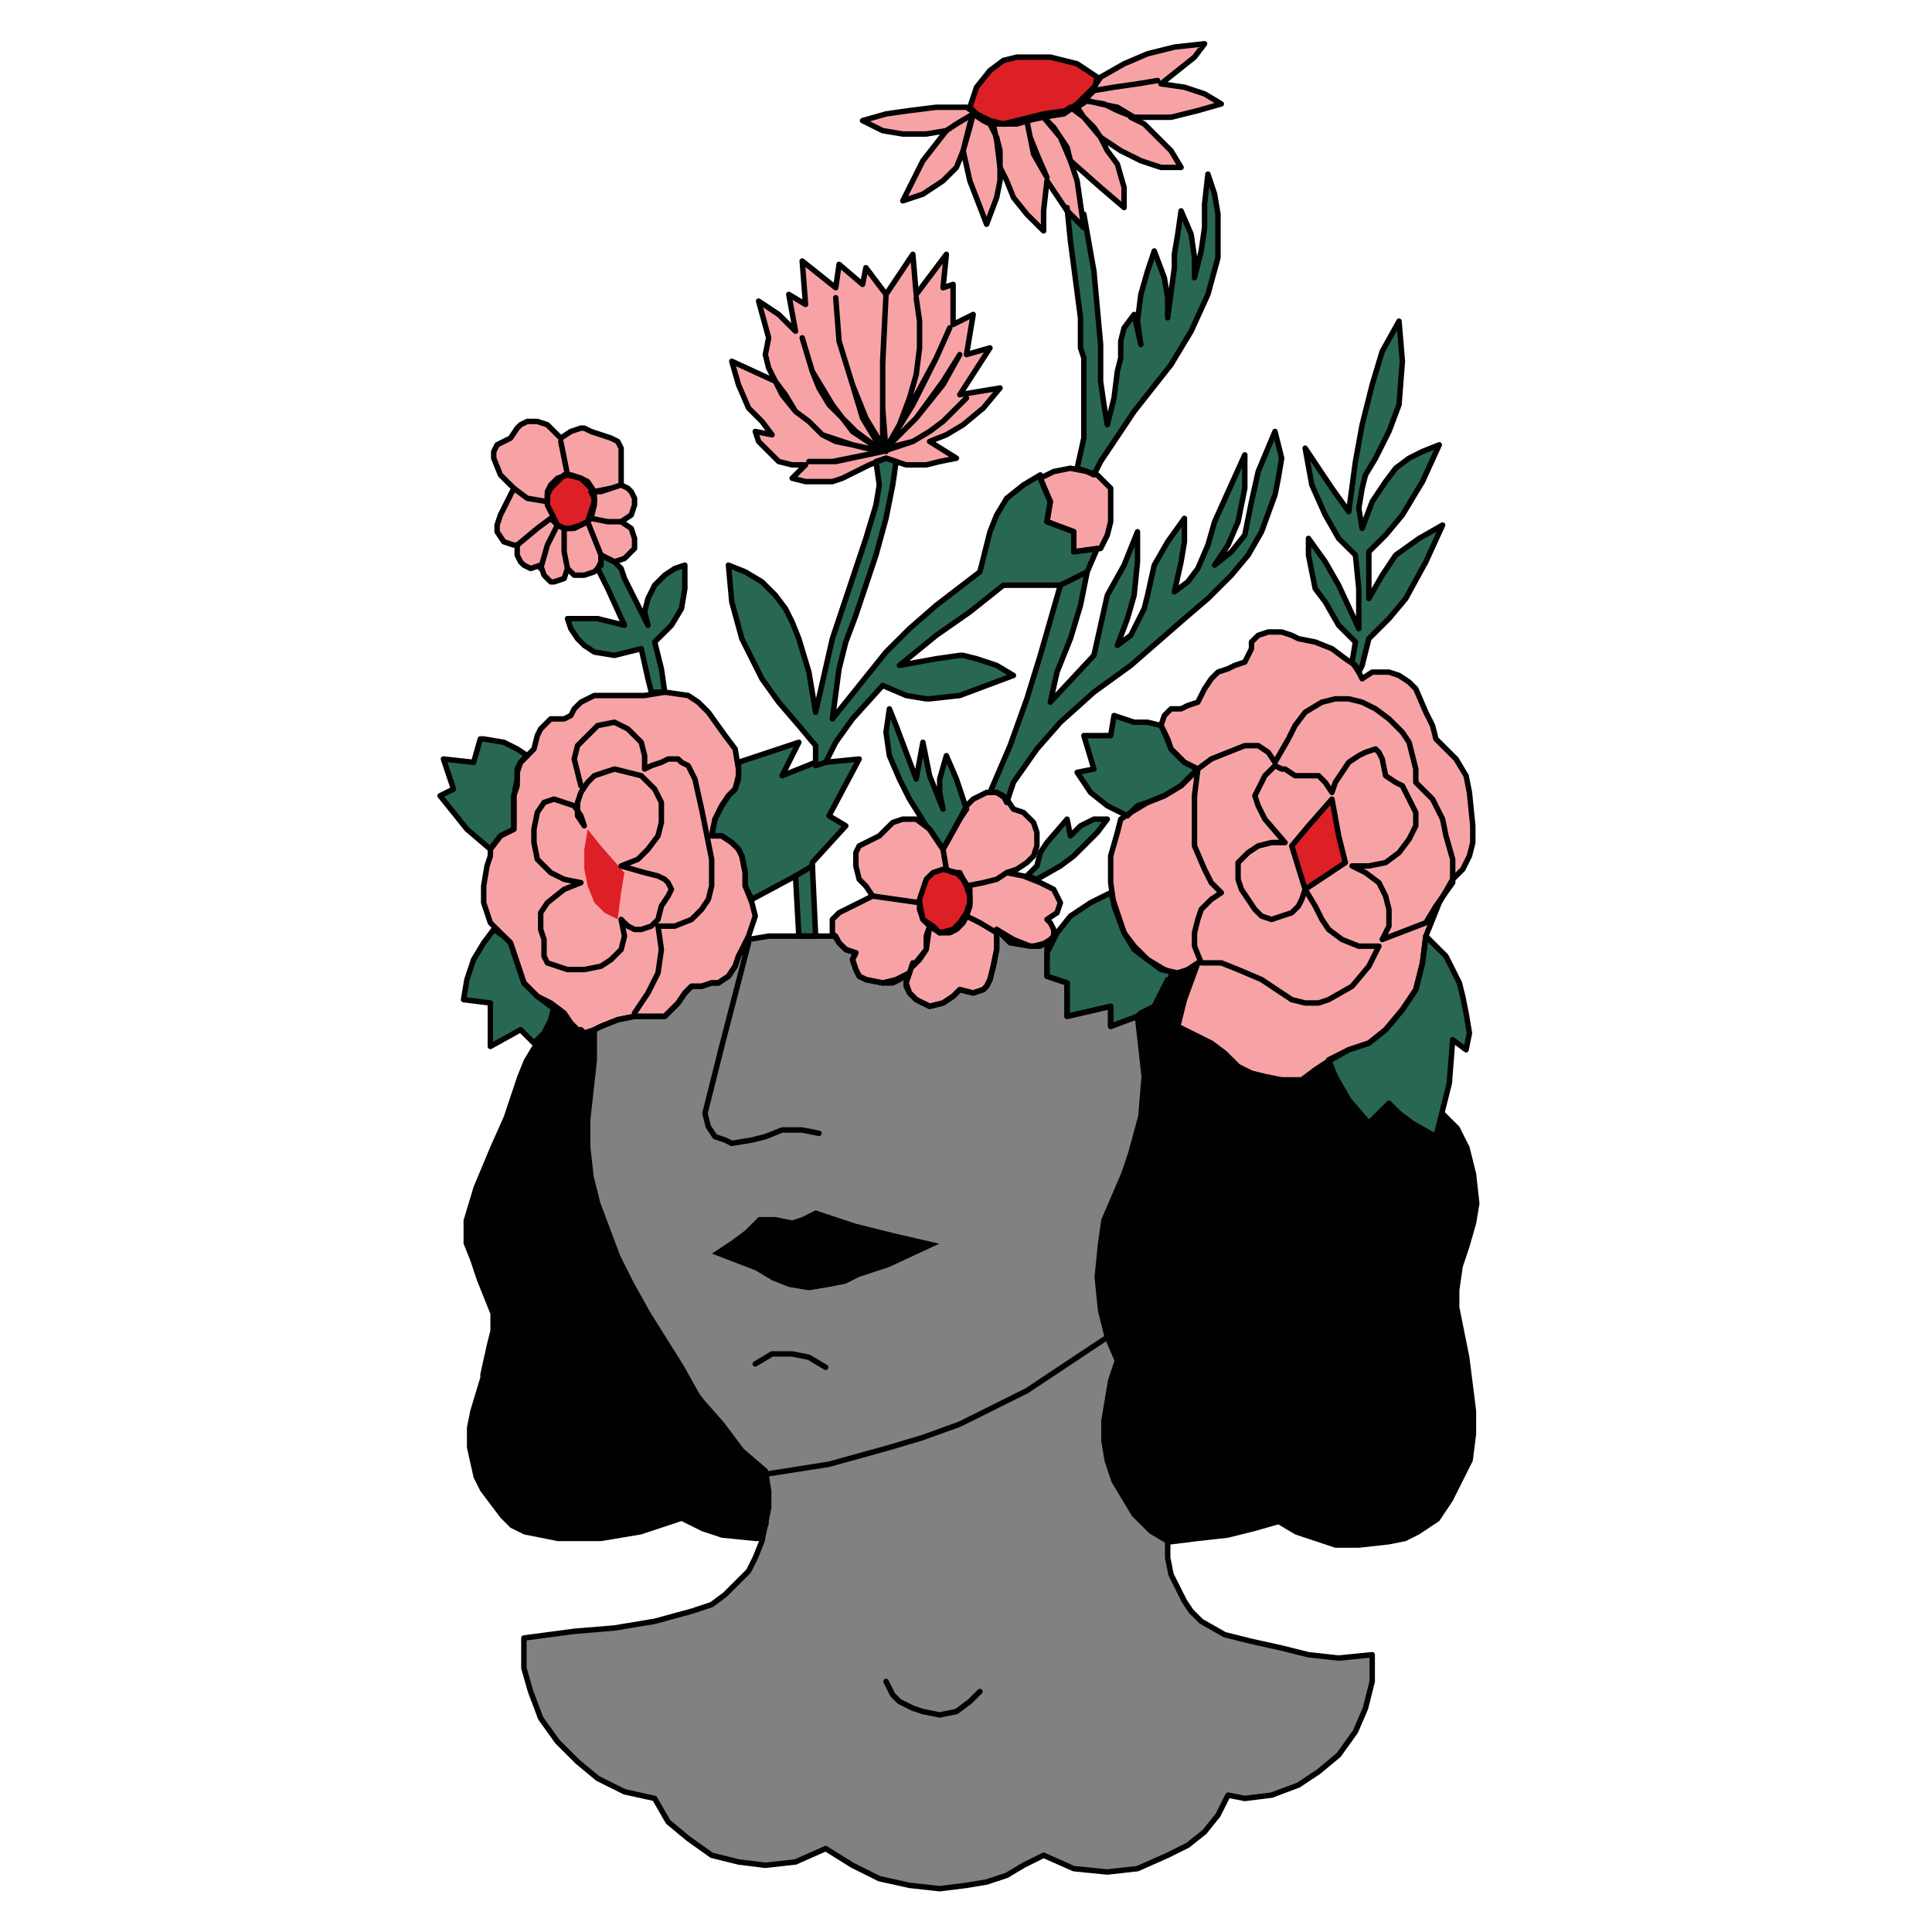 <?xml version="1.0" encoding="utf-8"?>
<!-- Generator: Adobe Illustrator 16.0.0, SVG Export Plug-In . SVG Version: 6.00 Build 0)  -->
<!DOCTYPE svg PUBLIC "-//W3C//DTD SVG 1.1//EN" "http://www.w3.org/Graphics/SVG/1.1/DTD/svg11.dtd">
<svg version="1.1" id="Layer_1" xmlns="http://www.w3.org/2000/svg" xmlns:xlink="http://www.w3.org/1999/xlink" x="0px" y="0px"
	 width="708.662px" height="708.662px" viewBox="-56.691 66.614 708.662 708.662"
	 enable-background="new -56.691 66.614 708.662 708.662" xml:space="preserve">
<g>
	<polygon fill="#F7A3A5" points="347.015,94.921 355.624,90.017 364.236,86.339 374.073,83.887 385.143,82.662 381.452,87.565 
		369.154,97.373 377.763,98.598 385.143,101.051 391.291,104.728 382.682,107.18 372.844,109.632 365.464,109.632 358.084,109.632 
		363.005,112.084 367.923,116.987 372.844,121.893 376.533,128.021 369.154,128.021 361.775,125.569 354.396,121.893 
		347.015,116.987 349.476,121.893 353.165,126.796 355.624,135.376 355.624,142.733 347.015,135.376 335.948,125.569 
		338.406,132.925 340.866,150.089 334.716,143.958 327.339,132.925 326.107,143.958 326.107,151.315 319.96,145.185 
		315.039,139.055 312.579,132.925 310.12,128.021 310.12,132.925 308.891,139.055 305.201,148.862 299.051,132.925 296.592,121.893 
		294.132,128.021 289.212,132.925 281.834,137.83 274.455,140.281 281.834,125.569 290.442,114.535 283.063,115.762 
		274.455,115.762 267.074,114.535 259.696,110.858 268.305,108.407 276.914,107.18 286.754,105.955 297.822,105.955 301.51,108.407 
		306.432,110.858 311.35,112.084 316.27,110.858 326.107,108.407 334.716,107.18 338.406,104.728 340.866,102.276 344.556,98.598 	
		"/>
	<polygon fill="#F7A3A5" points="262.155,237.132 257.236,239.584 252.316,242.036 248.627,243.262 243.707,243.262 
		238.787,243.262 233.868,242.036 238.787,237.132 233.868,237.132 228.949,235.906 226.49,233.454 224.029,231.002 221.57,228.55 
		220.34,224.874 226.49,226.098 222.8,221.195 217.88,216.292 214.191,207.709 211.731,199.127 227.719,206.484 225.26,201.579 
		224.029,196.675 225.26,190.545 221.57,177.061 228.949,181.963 235.098,188.094 232.639,174.609 238.787,178.286 237.558,162.349 
		249.856,172.156 251.086,163.575 259.696,170.931 260.925,164.799 268.305,174.609 278.144,159.897 279.373,174.609 
		290.442,159.897 289.212,172.156 292.903,170.931 292.903,185.641 300.281,181.963 297.822,196.675 306.432,194.223 
		295.361,211.387 310.12,208.936 303.971,216.292 296.592,222.42 290.442,226.098 284.292,228.55 294.132,234.68 287.983,235.906 
		283.063,237.132 275.684,237.132 268.305,234.68 	"/>
	<polygon fill="#F7A3A5" points="324.878,242.036 329.799,239.584 335.948,238.357 342.098,239.584 345.786,240.809 
		348.245,243.262 350.707,245.714 350.707,249.391 350.707,257.974 349.476,262.877 347.015,267.781 337.177,269.008 
		337.177,261.652 327.339,257.974 328.569,250.618 	"/>
	<path fill="#F7A3A5" d="M442.947,315.594l3.688-2.452h3.69h2.46l3.688,1.226l3.689,2.451l2.461,2.452l3.689,8.582l2.459,4.904
		l1.23,4.904l3.691,3.678l3.689,3.676l3.688,6.132l1.231,6.129l1.231,12.26v6.13l-1.231,4.903l-2.46,4.906l-3.688,3.676
		l-4.921,8.582l-4.919,12.258l-1.229,9.81l-2.46,9.811l-4.92,7.352l-6.147,7.356l-6.15,4.906l-7.381,2.451l-8.607,4.9l-3.691,2.456
		l-4.918,3.675h-7.38l-6.148-1.226l-4.921-1.225l-4.918-2.451l-4.921-4.906l-4.917-3.677l-12.299-6.13l2.46-9.808l4.917-13.485
		l-3.688,2.452l-3.689,1.226l-6.149-1.226l-4.919-3.681l-4.92-3.676l-3.689-6.131l-3.689-9.808l-1.229-8.582v-9.807l2.459-8.582
		l1.23-4.901l3.688-2.453l2.459-2.452l3.691-1.226l6.147-2.45l6.15-3.681l6.148-6.127l-4.917-2.453l-4.92-4.903l-2.461-6.131
		l-1.229-2.45l1.229-3.678l2.461-2.453h3.689l2.46-1.225l3.688-1.226l2.461-4.904l2.46-3.678l2.459-2.452l3.691-1.226l2.459-1.226
		l3.689-1.227l1.229-2.452l1.229-2.451v-2.452l2.459-2.452l3.691-1.225h4.919l3.69,1.225l2.459,1.227l6.147,1.226l6.151,2.452
		l4.918,3.678l3.691,2.453L442.947,315.594L442.947,315.594z M431.877,359.729l2.459,13.483l2.459,9.81l-14.758,9.807l-4.919-15.936
		l6.148-7.357L431.877,359.729L431.877,359.729z"/>
	<path fill="#F7A3A5" d="M312.579,386.7l6.151,1.226l6.147,2.45l4.921,2.453l1.229,2.452l1.23,2.451l-1.23,3.678l-3.689,2.453
		l1.23,1.226l1.23,2.45v2.451l-1.23,1.228l-3.691,2.453h-3.689l-7.379-1.226l-4.919-4.906v7.357l-1.229,6.129l-1.23,4.904
		l-1.23,2.45l-1.231,1.229l-3.689,1.227l-4.919-1.227l-2.459,2.451l-3.69,2.45l-4.919,1.225l-2.46-1.225l-2.46-1.226l-2.459-2.451
		l-1.229-3.68l1.229-3.677l1.23-3.679l-1.23,3.679l-3.689,2.45l-2.459,1.227h-3.69l-6.149-1.227l-2.459-1.226l-1.231-2.449
		l-1.23-3.682l1.23-2.45l-3.688-1.225l-2.46-2.451l-2.46-3.681v-4.901l2.46-2.452l2.46-1.229l9.839-4.901l-2.46-3.681l-2.459-2.45
		l-1.231-4.903v-4.904l1.231-2.451l2.459-1.228l2.46-1.226l2.459-1.227l2.459-2.451l2.46-2.451l3.69-1.225h4.917l4.92,3.676
		l2.46,3.678l2.458,3.678l6.149-11.032l2.46-4.907l2.46-2.45l4.92-2.453h3.688l3.689,2.453l2.459,3.677l3.691,1.227l3.689,3.678
		l1.229,3.676v4.906l-1.229,3.676l-2.46,2.453l-3.688,2.453L312.579,386.7L312.579,386.7z M289.212,385.475l4.92,1.225l2.46,2.451
		l2.459,3.678v4.904l-1.23,3.678l-2.46,3.678l-2.458,2.45l-4.92,1.226l-2.459-2.451l-3.69-2.45l-1.229-3.681v-3.676l1.229-3.678
		l1.229-3.679l2.46-2.45L289.212,385.475L289.212,385.475z"/>
	<path fill="#F7A3A5" d="M161.306,321.725l-2.459,1.226l-2.46,1.226l-2.459,2.451l-1.23,2.453l-2.459,1.228h-2.46h-2.46
		l-1.229,1.225l-2.46,2.451l-1.231,2.451l-1.229,4.906l-2.46,2.45l-2.46,2.453l-1.229,2.452v3.676l-1.229,6.131v12.258l-4.92,2.451
		l-3.69,4.905v2.45l-1.23,3.679l-1.229,7.354v6.131l2.459,7.356l3.69,3.676l3.69,3.68l2.459,7.354l2.46,7.354l4.917,4.906
		l4.92,2.451l4.92,3.677l2.459,3.68l2.459,2.45h1.23l1.23,1.225l3.689-1.225l2.46-1.226l6.149-2.451l6.148-1.225h1.23h6.149h3.69
		l2.459-2.455l2.459-2.45l2.459-3.676l2.46-2.455h3.689l3.69-1.227h2.459l3.69-2.45l2.459-3.677l1.231-3.679l3.689-7.357l1.23-3.676
		l1.23-3.678l-1.23-4.904l-2.459-6.131v-4.902l-1.23-6.131l-1.229-2.45l-2.46-2.453l-3.689-2.453h-3.69l1.23-6.127l2.46-4.906
		l2.459-3.676l2.459-2.453l1.231-3.679v-3.675l-1.231-7.357l-3.689-4.906l-6.149-8.58l-3.69-3.678l-3.689-2.451l-8.609-1.228
		l-7.379,1.228h-12.3h-1.229H161.306L161.306,321.725z M158.847,370.761l4.919,6.131l8.609,9.807l-1.229,7.357l-1.23,9.808
		l-4.919-2.453l-3.69-3.678l-2.459-6.131l-1.23-6.127v-7.357L158.847,370.761L158.847,370.761z"/>
	<path fill="#F7A3A5" d="M141.628,273.911l1.229,3.678l2.459,2.452h1.23l3.69-1.227l1.229-3.677l2.46,2.452h3.69l3.689-1.227
		l2.46-2.452v-3.679l2.459,1.227l2.46,1.226l3.689-1.226l1.229-1.227l2.46-2.451v-3.678l-1.229-3.678l-3.689-2.452l3.689-2.452
		l1.229-3.678v-2.453l-1.229-2.452l-1.231-1.225l-2.458-1.227v-9.808v-3.678l-1.23-2.452l-2.46-1.226l-3.689-1.227l-3.69-1.225
		l-2.459-1.227h-1.23l-3.689,1.227l-3.69,2.452l-4.919-4.904l-3.691-1.226h-2.458h-1.23l-2.46,1.226l-1.229,1.226l-2.459,3.678
		l-2.46,1.226l-2.459,1.226l-1.23,2.452v2.452l2.459,6.129l2.46,2.453l2.459,2.453l-4.92,9.807l-1.229,3.678v2.452l2.459,3.677
		l3.69,1.227h1.229v3.677l1.229,2.452l1.231,1.227l2.46,1.227L141.628,273.911L141.628,273.911z M152.697,240.809l3.689,1.227
		l2.46,2.452l2.459,2.452v3.678l-1.229,3.678l-1.23,3.678l-2.459,1.226l-3.689,1.226h-2.459l-2.46-1.226l-1.23-2.452l-2.459-4.905
		v-3.677l1.229-2.452l2.46-2.453l2.46-2.453H152.697L152.697,240.809z"/>
	<path fill="#818181" d="M246.167,744.68l9.839,6.131l9.84,4.901l11.068,2.45l11.069,1.229l9.839-1.229l7.38-1.226l7.378-2.451
		l6.15-3.675l7.378-3.682l11.068,4.908l12.301,1.225l11.066-1.225l11.071-4.908l7.378-3.675l6.15-4.906l4.917-6.127l3.692-7.357
		l6.148,1.227l9.839-1.227l9.84-3.68l7.378-4.901l7.38-6.131l6.15-8.582l3.688-8.582l2.46-9.809v-9.806l-12.299,1.225l-11.068-1.225
		l-9.839-2.45l-11.069-2.451l-9.84-2.455l-8.606-4.901l-3.691-3.68l-2.458-3.677l-2.46-4.905l-2.46-4.902l-1.229-6.131v-6.127
		l-6.15-3.681l-6.151-6.127l-3.688-6.131l-3.689-6.13l-2.459-7.357l-1.232-7.352v-7.356l1.232-7.357l1.23-7.356l2.458-7.355
		l-3.688-8.582l-2.462-9.808l-1.229-12.258l1.229-12.258l1.23-8.583l3.691-8.581l3.689-8.583l2.458-7.356l3.691-13.482l1.23-14.714
		l-1.23-11.032l-1.231-11.033l-9.837,3.677v-7.356l-15.99,3.68v-12.263l-7.378-2.449V412.45l-4.92,1.226h-1.23l-6.15-2.453
		l-6.148-3.678v7.356l-1.23,6.13l-1.229,4.904l-1.229,2.45l-1.232,1.229l-3.688,1.227l-4.92-1.227l-2.459,2.45l-3.69,2.451
		l-4.919,1.225l-2.46-1.225l-2.46-1.227l-2.46-2.45l-1.229-2.454v-2.45l1.229-2.451l-4.919,2.451l-4.92,1.225l0,0l-6.149-1.225
		l-2.459-1.227l-1.231-2.45l-1.23-3.681l1.23-2.45l-3.688-1.226l-2.46-2.45l-1.23-2.456l0,0h-3.689h-7.379h-1.23h-1.229H225.26
		l-7.379,1.229l-3.689,6.129l-1.231,3.678l-2.46,3.679l-3.689,2.45h-2.46l-3.689,1.227h-3.689l-2.46,2.454l-2.459,3.677l-2.459,2.45
		l-2.46,2.454h-3.69h-1.229h-4.92l0,0h-1.229l-6.149,1.226l-6.149,2.451l-2.46,1.225v1.226v9.808l-1.229,11.038l-1.23,11.032v9.807
		l1.23,11.032l2.459,9.809l7.379,19.613l4.92,9.808l6.149,11.033l12.298,19.62l6.149,11.031l8.61,9.808l7.378,9.808l8.609,7.356
		l1.23,7.356v6.128l-1.23,6.13l-1.23,6.131l-2.459,6.127l-2.46,4.906l-8.609,8.583l-4.92,3.675l-7.378,2.451l-13.53,3.68
		l-14.757,2.451l-14.759,1.226l-18.447,2.449v11.038l2.459,8.581l3.689,9.808l6.149,8.583l7.379,7.352l7.379,6.133l9.839,4.905
		l11.068,2.449l4.92,8.583l7.379,6.131l8.609,6.127l9.84,2.451l9.838,1.229l11.068-1.229L246.167,744.68L246.167,744.68z
		 M287.983,522.782l-18.447,8.583l-11.069,3.675l-4.919,2.451l-6.149,1.226l-7.38,1.229l-7.379-1.229l-6.149-2.45l-6.149-3.677
		l-15.989-6.131l3.691-2.45l3.689-2.449l4.919-3.682l2.46-2.45l2.459-2.449h2.459h3.69l6.149,1.225l3.689-1.225l4.92-2.455
		l3.689,1.226l3.689,1.229l7.379,2.45l14.759,3.676L287.983,522.782L287.983,522.782z"/>
	<polygon fill="#286753" points="240.018,409.991 242.478,409.991 241.249,383.022 253.547,369.536 247.398,365.858 
		258.466,345.015 246.167,346.243 249.856,338.886 256.005,330.307 267.074,318.044 275.684,321.725 283.063,322.95 284.292,322.95 
		295.361,321.725 305.201,318.044 315.039,314.368 308.891,310.69 301.51,308.238 296.592,307.012 295.361,307.012 286.754,308.238 
		273.224,310.69 286.754,299.656 299.051,291.074 311.35,281.267 313.809,281.267 317.5,281.267 332.258,281.267 324.878,307.012 
		313.809,340.114 306.432,357.276 307.66,357.276 308.891,357.276 311.35,358.503 312.579,360.954 315.039,353.597 318.731,347.468 
		323.649,341.339 332.258,331.532 344.556,320.497 358.084,310.69 377.763,293.526 386.372,286.171 394.982,277.59 401.13,270.232 
		406.051,261.652 410.969,248.166 412.198,242.036 413.428,234.68 412.198,229.776 410.969,224.874 404.819,239.584 
		402.359,250.618 401.13,256.748 399.901,262.877 394.982,269.008 388.831,273.911 393.752,266.556 397.442,257.974 
		399.901,245.714 399.901,233.454 388.831,257.974 386.372,266.556 382.682,275.138 378.992,280.041 374.073,283.718 
		376.533,272.685 377.763,265.329 377.763,256.748 371.615,265.329 366.694,273.911 364.236,284.944 363.005,289.849 
		360.544,294.752 358.084,299.656 353.165,303.334 356.855,293.526 359.314,284.944 360.544,272.685 360.544,261.652 
		355.624,273.911 349.476,284.944 347.015,295.979 344.556,307.012 328.569,324.175 331.029,313.142 335.948,300.882 
		339.638,288.622 340.866,282.493 342.098,276.362 345.786,267.781 337.177,269.008 337.177,261.652 327.339,257.974 
		328.569,250.618 324.878,242.036 324.878,242.036 324.878,240.809 318.731,244.488 312.579,249.391 308.891,255.521 
		306.432,261.652 302.74,276.362 286.754,288.622 276.914,297.204 268.305,305.786 258.466,318.044 248.627,330.307 
		251.086,311.916 253.547,302.107 257.236,292.3 264.615,270.232 268.305,256.748 270.764,244.488 271.994,235.906 268.305,234.68 
		264.615,235.906 265.845,244.488 264.615,251.844 260.925,264.104 257.236,275.138 248.627,300.882 242.478,327.854 
		240.018,313.142 236.329,300.882 233.868,294.752 231.409,289.849 227.719,284.944 222.8,280.041 216.651,276.362 210.5,273.911 
		211.731,287.396 215.42,300.882 219.11,308.238 222.8,315.594 228.949,324.175 236.329,332.757 242.478,340.114 242.478,346.243 
		230.179,351.147 236.329,338.886 217.88,345.015 214.191,346.243 214.191,351.147 212.96,356.05 210.5,358.503 208.042,362.179 
		205.581,367.085 204.351,373.212 208.042,373.212 211.731,375.665 214.191,378.118 215.42,380.569 216.651,386.7 216.651,391.602 
		219.11,396.507 235.098,387.925 236.329,409.991 236.329,409.991 237.558,409.991 238.787,409.991 	"/>
	<polygon fill="#286753" points="124.41,407.54 120.721,412.446 117.031,418.573 114.572,425.93 113.342,433.287 123.18,434.511 
		123.18,450.451 134.248,444.319 139.169,449.224 142.859,445.544 145.317,440.643 146.548,435.737 145.317,435.737 140.397,432.06 
		137.94,429.61 135.48,427.155 133.02,419.801 130.56,412.446 128.099,409.991 	"/>
	<polygon fill="#286753" points="105.962,345.015 109.652,356.05 104.733,358.503 109.652,364.632 114.572,370.761 123.18,378.118 
		123.18,378.118 126.87,373.212 131.79,370.761 131.79,358.503 133.02,354.823 133.02,349.921 134.248,346.243 136.709,343.79 
		133.02,341.339 128.099,338.886 120.721,337.661 119.491,337.661 117.031,346.243 	"/>
	<polygon fill="#286753" points="178.524,304.56 180.985,315.594 182.214,320.497 184.674,320.497 187.133,320.497 187.133,320.497 
		187.133,320.497 185.904,311.916 183.445,302.107 189.594,295.979 193.282,289.849 194.513,282.493 194.513,273.911 
		190.824,275.138 187.133,277.59 183.445,281.267 180.985,286.171 179.755,291.074 180.985,295.979 173.604,281.267 
		172.375,278.814 171.146,275.138 168.686,272.685 168.686,272.685 166.226,271.459 163.766,270.232 163.766,272.685 
		162.536,275.138 166.226,282.493 172.375,295.979 162.536,293.526 156.386,293.526 151.467,293.526 152.697,297.204 
		155.156,300.882 157.617,303.334 161.306,305.786 168.686,307.012 173.604,305.786 	"/>
	<polygon fill="#286753" points="319.96,387.925 323.649,389.151 332.258,384.247 337.177,380.569 342.098,375.665 345.786,371.987 
		349.476,367.085 344.556,367.085 339.638,369.536 335.948,373.212 334.716,367.085 327.339,375.665 324.878,379.343 
		323.649,384.247 	"/>
	<polygon fill="#286753" points="283.063,369.536 284.292,370.761 286.754,374.44 289.212,378.118 295.361,367.085 297.822,363.405 
		294.132,352.372 290.442,343.79 287.983,352.372 287.983,357.276 289.212,363.405 284.292,351.147 281.834,338.886 
		279.373,352.372 275.684,342.565 271.994,332.757 269.535,326.626 268.305,335.208 269.535,343.79 273.224,352.372 
		276.914,359.729 	"/>
	<polygon fill="#286753" points="452.785,471.29 456.474,474.966 461.395,478.647 470.002,483.547 472.464,473.741 474.922,463.933 
		476.153,448 481.07,451.675 482.301,445.544 481.07,438.188 479.841,432.06 478.613,427.155 473.694,417.348 466.313,409.991 
		465.083,419.801 462.623,429.61 457.703,436.961 451.556,444.319 445.406,449.224 438.025,451.675 430.648,455.352 
		433.108,461.483 438.025,470.065 445.406,478.647 	"/>
	<polygon fill="#286753" points="351.937,329.079 350.707,336.433 340.866,336.433 344.556,348.696 338.406,349.921 
		343.327,357.276 349.476,362.179 356.855,365.858 358.084,364.632 364.236,360.954 370.383,358.503 376.533,354.823 
		382.682,348.696 377.763,346.243 372.844,341.339 371.615,337.661 369.154,332.757 364.236,331.532 359.314,331.532 	"/>
	<polygon fill="#286753" points="439.257,309.463 441.716,313.142 442.947,310.69 445.406,300.882 452.785,293.526 458.934,286.171 
		466.313,272.685 472.464,259.2 463.855,264.104 455.245,270.232 450.325,277.59 445.406,286.171 445.406,269.008 451.556,262.877 
		457.703,255.521 465.083,243.262 471.231,229.776 465.083,232.228 460.162,234.68 455.245,238.357 451.556,243.262 
		446.635,250.618 442.947,260.426 441.716,253.07 442.947,245.714 444.175,240.809 447.864,234.68 452.785,224.874 456.474,215.064 
		457.703,199.127 456.474,184.416 450.325,195.45 446.635,207.709 442.947,222.42 440.487,235.906 438.025,254.295 431.877,245.714 
		422.038,231.002 424.497,244.488 429.417,255.521 434.337,264.104 440.487,270.232 441.716,282.493 441.716,297.204 
		434.337,281.267 429.417,272.685 423.267,264.104 423.267,270.232 424.497,276.362 425.726,282.493 429.417,287.396 
		434.337,295.979 440.487,302.107 	"/>
	<polygon fill="#286753" points="350.707,435.737 350.707,443.094 360.544,439.417 360.544,439.417 360.544,439.417 
		360.544,439.417 361.775,438.188 366.694,435.737 369.154,430.836 371.615,425.93 372.844,425.93 372.844,423.479 374.073,423.479 
		374.073,423.479 370.383,422.253 364.236,418.573 359.314,413.671 355.624,408.766 353.165,401.411 350.707,394.057 
		343.327,397.733 335.948,402.636 331.029,408.766 327.339,416.122 327.339,417.348 327.339,417.348 327.339,424.704 
		334.716,427.155 334.716,439.417 	"/>
	<polygon fill="#286753" points="338.406,238.357 342.098,239.584 344.556,240.809 347.015,235.906 354.396,224.874 
		359.314,217.516 372.844,200.354 380.221,188.094 386.372,174.609 390.06,161.123 390.06,152.541 390.06,145.185 388.831,137.83 
		386.372,130.473 385.143,141.507 385.143,145.185 385.143,150.089 383.912,158.671 381.452,168.479 381.452,161.123 
		380.221,152.541 376.533,143.958 375.304,152.541 374.073,159.897 374.073,164.799 371.615,183.189 371.615,175.833 
		370.383,168.479 366.694,158.671 364.236,166.027 361.775,174.609 360.544,184.416 361.775,192.998 359.314,181.963 
		355.624,186.868 354.396,191.771 354.396,197.902 353.165,202.805 351.937,212.613 349.476,222.42 348.245,215.064 
		347.015,206.484 347.015,192.998 344.556,166.027 340.866,145.185 340.866,150.089 334.716,143.958 334.716,142.733 
		334.716,142.733 335.948,154.993 339.638,183.189 339.638,194.223 340.866,197.902 340.866,212.613 340.866,227.325 	"/>
	<polygon fill="#DD1F26" points="299.051,105.955 301.51,98.598 306.432,92.469 311.35,88.791 316.27,87.565 322.418,87.565 
		328.569,87.565 338.406,90.017 345.786,94.921 344.556,99.825 340.866,103.503 337.177,105.955 333.488,108.407 324.878,109.632 
		316.27,112.084 312.579,112.084 307.66,112.084 302.74,109.632 	"/>
	<polygon fill="#DD1F26" points="289.212,385.475 294.132,386.7 296.592,389.151 299.051,392.829 299.051,397.733 297.822,401.411 
		295.361,405.089 292.903,407.54 287.983,408.766 285.523,406.315 281.834,403.864 280.604,400.184 280.604,396.507 
		281.834,392.829 283.063,389.151 285.523,386.7 	"/>
	<polygon fill="#DD1F26" points="431.877,359.729 434.337,373.212 436.796,383.022 422.038,392.829 417.118,376.893 
		423.267,369.536 	"/>
	<polygon fill="#DD1F26" points="152.697,240.809 156.386,242.036 158.847,244.488 161.306,246.939 161.306,250.618 
		160.076,254.295 158.847,257.974 156.386,259.2 152.697,260.426 150.238,260.426 147.778,259.2 146.548,256.748 144.089,251.844 
		144.089,248.166 145.317,245.714 147.778,243.262 150.238,240.809 	"/>
	<polygon fill="#DD1F26" points="158.847,370.761 163.766,376.893 172.375,386.7 171.146,394.057 169.915,403.864 164.996,401.411 
		161.306,397.733 158.847,391.602 157.617,385.475 157.617,378.118 	"/>
	<polygon fill="#010101" points="287.983,522.782 269.535,531.365 258.466,535.04 253.547,537.491 247.398,538.716 240.018,539.946 
		232.639,538.716 226.49,536.266 220.34,532.589 204.351,526.458 208.042,524.008 211.731,521.557 216.651,517.875 219.11,515.425 
		221.57,512.975 224.029,512.975 227.719,512.975 233.868,514.201 237.558,512.975 242.478,510.519 246.167,511.746 
		249.856,512.975 257.236,515.425 271.994,519.102 	"/>
	<polygon fill="#010101" points="412.198,625.761 418.349,629.438 425.726,631.894 433.108,634.344 440.487,634.344 
		441.716,634.344 452.785,633.119 458.934,631.894 463.855,629.438 471.231,624.537 476.153,617.18 479.841,609.824 
		483.532,602.467 484.762,592.66 484.762,584.077 482.301,564.462 479.841,552.204 478.613,546.074 478.613,539.946 
		479.841,531.365 482.301,524.008 484.762,515.425 485.991,508.069 484.762,497.037 482.301,487.229 478.613,479.873 
		472.464,473.741 470.002,483.547 461.395,478.647 456.474,474.966 452.785,471.29 445.406,478.647 438.025,470.065 
		433.108,461.483 430.648,455.352 438.025,451.675 429.417,456.577 425.726,459.032 420.808,462.708 415.888,462.708 
		412.198,462.708 407.28,461.483 397.442,457.807 392.52,452.901 387.603,449.224 375.304,443.094 377.763,433.287 382.682,419.801 
		378.992,422.253 375.304,423.479 374.073,423.479 374.073,423.479 374.073,423.479 372.844,423.479 372.844,425.93 371.615,425.93 
		369.154,430.836 366.694,435.737 361.775,438.188 360.544,439.417 360.544,439.417 360.544,439.417 361.775,450.451 
		363.005,461.483 361.775,476.196 358.084,489.68 355.624,497.037 351.937,505.618 348.245,514.201 347.015,522.782 345.786,535.04 
		347.015,547.298 349.476,557.105 353.165,565.688 350.707,573.044 349.476,580.402 348.245,587.758 348.245,595.115 
		349.476,602.467 351.937,609.824 355.624,615.955 359.314,622.086 365.464,628.212 371.615,631.894 371.615,633.119 
		371.615,633.119 372.844,633.119 382.682,631.894 393.752,630.663 403.589,628.212 	"/>
	<polygon fill="#010101" points="139.169,449.224 135.48,455.352 133.02,461.483 130.56,468.839 128.099,476.196 123.18,487.229 
		117.031,501.938 113.342,514.201 113.342,522.782 115.801,528.91 118.261,536.266 120.721,542.397 123.18,548.524 123.18,554.655 
		121.95,559.561 119.491,570.594 119.491,571.819 119.491,571.819 115.801,584.077 114.572,590.208 114.572,597.566 
		117.031,608.597 119.491,613.503 123.18,618.405 126.87,623.311 130.56,626.988 135.48,629.438 141.628,630.663 147.778,631.894 
		153.927,631.894 161.306,631.894 163.766,631.894 178.524,629.438 193.282,624.537 200.661,628.212 208.042,630.663 
		220.34,631.894 222.8,631.894 225.26,625.761 225.26,619.631 225.26,612.274 224.029,606.147 215.42,598.791 208.042,588.983 
		194.513,570.594 193.282,568.144 180.985,548.524 169.915,527.683 164.996,514.201 161.306,500.711 158.847,487.229 
		158.847,477.422 160.076,467.615 161.306,456.577 161.306,445.544 161.306,444.319 161.306,444.319 157.617,445.544 
		157.617,445.544 156.386,444.319 153.927,443.094 152.697,440.643 150.238,438.188 147.778,435.737 145.317,435.737 
		145.317,435.737 146.548,435.737 145.317,440.643 142.859,445.544 139.169,449.224 	"/>
	
		<polyline fill="none" stroke="#010101" stroke-width="2" stroke-linecap="round" stroke-linejoin="round" stroke-miterlimit="10" points="
		268.305,683.381 270.764,688.288 273.224,690.738 278.144,693.188 281.834,694.413 287.983,695.644 294.132,694.413 
		299.051,690.738 302.74,687.061 	"/>
	
		<polyline fill="none" stroke="#010101" stroke-width="2" stroke-linecap="round" stroke-linejoin="round" stroke-miterlimit="10" points="
		349.476,557.105 334.716,566.913 319.96,576.725 295.361,588.983 281.834,593.884 269.535,597.566 247.398,603.696 
		224.029,607.373 	"/>
	
		<polyline fill="none" stroke="#010101" stroke-width="2" stroke-linecap="round" stroke-linejoin="round" stroke-miterlimit="10" points="
		220.34,566.913 226.49,563.236 233.868,563.236 240.018,564.462 246.167,568.144 	"/>
	
		<polyline fill="none" stroke="#010101" stroke-width="2" stroke-linecap="round" stroke-linejoin="round" stroke-miterlimit="10" points="
		243.707,482.324 237.558,481.097 230.179,481.097 224.029,483.547 219.11,484.779 211.731,486.003 209.271,484.779 
		205.581,483.547 203.122,479.873 201.891,474.966 208.042,450.451 217.88,412.446 	"/>
	
		<polygon fill="none" stroke="#010101" stroke-width="2" stroke-linecap="round" stroke-linejoin="round" stroke-miterlimit="10" points="
		246.167,744.68 235.098,749.582 224.029,750.811 214.191,749.582 204.351,747.131 195.742,741.003 188.364,734.874 
		183.445,726.291 172.375,723.839 162.536,718.934 155.156,712.803 147.778,705.452 141.628,696.869 137.94,687.061 135.48,678.48 
		135.48,667.442 153.927,664.991 168.686,663.766 183.445,661.316 196.973,657.634 204.351,655.183 209.271,651.508 217.88,642.925 
		220.34,638.019 222.8,631.894 224.029,625.761 225.26,619.631 225.26,613.503 224.029,606.147 215.42,598.791 208.042,588.983 
		199.432,579.175 193.282,568.144 180.985,548.524 174.835,537.491 169.915,527.683 162.536,508.069 160.076,498.261 
		158.847,487.229 158.847,477.422 160.076,466.388 161.306,455.352 161.306,445.544 161.306,444.319 163.766,443.094 
		169.915,440.643 176.065,439.417 177.295,439.417 177.295,439.417 182.214,439.417 183.445,439.417 187.133,439.417 
		189.594,436.961 192.052,434.511 194.513,430.836 196.973,428.38 200.661,428.38 204.351,427.155 206.811,427.155 210.5,424.704 
		212.96,421.026 214.191,417.348 217.88,411.218 225.26,409.991 236.329,409.991 237.558,409.991 238.787,409.991 246.167,409.991 
		249.856,409.991 249.856,409.991 251.086,412.446 253.547,414.897 257.236,416.122 256.005,418.573 257.236,422.253 
		258.466,424.704 260.925,425.93 267.074,427.155 267.074,427.155 271.994,425.93 276.914,423.479 275.684,425.93 275.684,428.38 
		276.914,430.836 279.373,433.287 281.834,434.511 284.292,435.737 289.212,434.511 292.903,432.06 295.361,429.61 300.281,430.836 
		303.971,429.61 305.201,428.38 306.432,425.93 307.66,421.026 308.891,414.897 308.891,407.54 315.039,411.218 321.189,413.671 
		322.418,413.671 327.339,412.446 327.339,424.704 334.716,427.155 334.716,439.417 350.707,435.737 350.707,443.094 
		360.544,439.417 361.775,450.451 363.005,461.483 361.775,476.196 358.084,489.68 355.624,497.037 351.937,505.618 
		348.245,514.201 347.015,522.782 345.786,535.04 347.015,547.298 349.476,557.105 353.165,565.688 350.707,573.044 
		349.476,580.402 348.245,587.758 348.245,595.115 349.476,602.467 351.937,609.824 355.624,615.955 359.314,622.086 
		365.464,628.212 371.615,631.894 371.615,638.019 372.844,644.152 375.304,649.053 377.763,653.959 380.221,657.634 
		383.912,661.316 392.52,666.217 402.359,668.672 413.428,671.124 423.267,673.574 434.337,674.798 446.635,673.574 
		446.635,683.381 444.175,693.188 440.487,701.77 434.337,710.352 426.956,716.483 419.578,721.384 409.74,725.066 399.901,726.291 
		393.752,725.066 390.06,732.422 385.143,738.548 378.992,743.455 371.615,747.131 360.544,752.038 349.476,753.262 
		337.177,752.038 326.107,747.131 318.731,750.811 312.579,754.488 305.201,756.939 297.822,758.163 287.983,759.394 
		276.914,758.163 265.845,755.712 256.005,750.811 	"/>
	
		<polygon fill="none" stroke="#010101" stroke-width="2" stroke-linecap="round" stroke-linejoin="round" stroke-miterlimit="10" points="
		156.386,390.376 150.238,389.151 145.317,386.7 140.397,381.794 139.169,375.665 139.169,370.761 140.397,364.632 142.859,360.954 
		146.548,359.729 150.238,360.954 153.927,362.179 156.386,365.858 157.617,369.536 155.156,365.858 155.156,360.954 
		156.386,357.276 158.847,353.597 161.306,351.147 164.996,349.921 168.686,348.696 173.604,349.921 178.524,351.147 
		183.445,356.05 185.904,360.954 185.904,368.311 184.674,373.212 180.985,378.118 177.295,381.794 171.146,384.247 179.755,386.7 
		184.674,387.925 187.133,389.151 188.364,390.376 189.594,392.829 188.364,395.282 185.904,398.958 184.674,403.864 
		182.214,406.315 178.524,407.54 176.065,407.54 173.604,406.315 171.146,403.864 172.375,409.991 171.146,414.897 167.455,418.573 
		163.766,421.026 157.617,422.253 151.467,422.253 147.778,421.026 144.089,419.801 142.859,417.348 142.859,416.122 
		142.859,411.218 141.628,407.54 141.628,405.089 141.628,401.411 144.089,397.733 150.238,392.829 	"/>
	
		<polyline fill="none" stroke="#010101" stroke-width="2" stroke-linecap="round" stroke-linejoin="round" stroke-miterlimit="10" points="
		176.065,438.188 180.985,430.836 184.674,423.479 185.904,414.897 184.674,406.315 190.824,406.315 196.973,403.864 
		200.661,400.184 203.122,396.507 204.351,391.602 204.351,387.925 204.351,381.794 203.122,375.665 200.661,363.405 
		198.202,352.372 195.742,347.468 193.282,346.243 192.052,345.015 188.364,345.015 185.904,346.243 182.214,347.468 
		179.755,348.696 179.755,343.79 178.524,338.886 173.604,333.983 171.146,332.757 168.686,331.532 162.536,332.757 
		158.847,336.433 155.156,340.114 153.927,345.015 155.156,349.921 156.386,354.823 	"/>
	
		<polygon fill="none" stroke="#010101" stroke-width="2" stroke-linecap="round" stroke-linejoin="round" stroke-miterlimit="10" points="
		161.306,321.725 166.226,321.725 167.455,321.725 179.755,321.725 187.133,320.497 195.742,321.725 199.432,324.175 
		203.122,327.854 209.271,336.433 212.96,341.339 214.191,348.696 214.191,352.372 212.96,356.05 210.5,358.503 208.042,362.179 
		205.581,367.085 204.351,373.212 208.042,373.212 211.731,375.665 214.191,378.118 215.42,380.569 216.651,386.7 216.651,391.602 
		219.11,397.733 220.34,402.636 219.11,406.315 217.88,409.991 214.191,417.348 212.96,421.026 210.5,424.704 206.811,427.155 
		204.351,427.155 200.661,428.38 196.973,428.38 194.513,430.836 192.052,434.511 189.594,436.961 187.133,439.417 183.445,439.417 
		177.295,439.417 176.065,439.417 169.915,440.643 163.766,443.094 161.306,444.319 157.617,445.544 156.386,444.319 
		155.156,444.319 152.697,441.868 150.238,438.188 145.317,434.511 140.397,432.06 135.48,427.155 133.02,419.801 130.56,412.446 
		126.87,408.766 123.18,405.089 120.721,397.733 120.721,391.602 121.95,384.247 123.18,380.569 123.18,378.118 126.87,373.212 
		131.79,370.761 131.79,358.503 133.02,352.372 133.02,348.696 134.248,346.243 136.709,343.79 139.169,341.339 140.397,336.433 
		141.628,333.983 144.089,331.532 145.317,330.307 147.778,330.307 150.238,330.307 152.697,329.079 153.927,326.626 
		156.386,324.175 158.847,322.95 	"/>
	
		<polygon fill="none" stroke="#010101" stroke-width="2" stroke-linecap="round" stroke-linejoin="round" stroke-miterlimit="10" points="
		124.41,407.54 128.099,409.991 130.56,412.446 133.02,419.801 135.48,427.155 137.94,429.61 140.397,432.06 145.317,435.737 
		146.548,435.737 145.317,440.643 142.859,445.544 139.169,449.224 134.248,444.319 123.18,450.451 123.18,434.511 113.342,433.287 
		114.572,425.93 117.031,418.573 120.721,412.446 	"/>
	
		<polygon fill="none" stroke="#010101" stroke-width="2" stroke-linecap="round" stroke-linejoin="round" stroke-miterlimit="10" points="
		105.962,345.015 117.031,346.243 119.491,337.661 120.721,337.661 128.099,338.886 133.02,341.339 136.709,343.79 134.248,346.243 
		133.02,349.921 133.02,354.823 131.79,358.503 131.79,370.761 126.87,373.212 123.18,378.118 123.18,378.118 114.572,370.761 
		109.652,364.632 104.733,358.503 109.652,356.05 	"/>
	
		<polygon fill="none" stroke="#010101" stroke-width="2" stroke-linecap="round" stroke-linejoin="round" stroke-miterlimit="10" points="
		178.524,304.56 173.604,305.786 168.686,307.012 161.306,305.786 157.617,303.334 155.156,300.882 152.697,297.204 
		151.467,293.526 156.386,293.526 162.536,293.526 172.375,295.979 166.226,282.493 162.536,275.138 163.766,272.685 
		163.766,270.232 166.226,271.459 168.686,272.685 168.686,272.685 171.146,275.138 172.375,278.814 173.604,281.267 
		180.985,295.979 179.755,291.074 180.985,286.171 183.445,281.267 187.133,277.59 190.824,275.138 194.513,273.911 
		194.513,282.493 193.282,289.849 189.594,295.979 183.445,302.107 185.904,311.916 187.133,320.497 187.133,320.497 
		187.133,320.497 184.674,320.497 182.214,320.497 180.985,315.594 	"/>
	
		<polyline fill="none" stroke="#010101" stroke-width="2" stroke-linecap="round" stroke-linejoin="round" stroke-miterlimit="10" points="
		131.79,245.714 136.709,249.391 144.089,250.618 144.089,246.939 145.317,244.488 147.778,242.036 151.467,240.809 149.007,228.55 
		151.467,240.809 156.386,242.036 158.847,243.262 161.306,246.939 167.455,245.714 171.146,244.488 167.455,245.714 
		163.766,246.939 160.076,246.939 161.306,249.391 161.306,251.844 160.076,256.748 166.226,257.974 171.146,257.974 
		166.226,257.974 160.076,256.748 158.847,257.974 163.766,270.232 158.847,257.974 156.386,259.2 153.927,260.426 150.238,260.426 
		150.238,269.008 151.467,275.138 150.238,269.008 150.238,260.426 147.778,259.2 144.089,266.556 141.628,275.138 144.089,266.556 
		147.778,259.2 145.317,256.748 140.397,260.426 133.02,266.556 	"/>
	
		<polygon fill="none" stroke="#010101" stroke-width="2" stroke-linecap="round" stroke-linejoin="round" stroke-miterlimit="10" points="
		141.628,273.911 137.94,275.138 135.48,273.911 134.248,272.685 133.02,270.232 133.02,266.556 131.79,266.556 128.099,265.329 
		125.641,261.652 125.641,259.2 126.87,255.521 131.79,245.714 129.33,243.262 126.87,240.809 124.41,234.68 124.41,232.228 
		125.641,229.776 128.099,228.55 130.56,227.325 133.02,223.646 134.248,222.42 136.709,221.195 137.94,221.195 140.397,221.195 
		144.089,222.42 149.007,227.325 152.697,224.874 156.386,223.646 157.617,223.646 160.076,224.874 163.766,226.098 
		167.455,227.325 169.915,228.55 171.146,231.002 171.146,234.68 171.146,244.488 173.604,245.714 174.835,246.939 176.065,249.391 
		176.065,251.844 174.835,255.521 171.146,257.974 174.835,260.426 176.065,264.104 176.065,267.781 173.604,270.232 
		172.375,271.459 168.686,272.685 166.226,271.459 163.766,270.232 163.766,273.911 161.306,276.362 157.617,277.59 153.927,277.59 
		151.467,275.138 150.238,278.814 146.548,280.041 145.317,280.041 142.859,277.59 	"/>
	
		<polygon fill="none" stroke="#010101" stroke-width="2" stroke-linecap="round" stroke-linejoin="round" stroke-miterlimit="10" points="
		152.697,240.809 156.386,242.036 158.847,244.488 161.306,246.939 161.306,250.618 160.076,254.295 158.847,257.974 156.386,259.2 
		152.697,260.426 150.238,260.426 147.778,259.2 146.548,256.748 144.089,251.844 144.089,248.166 145.317,245.714 147.778,243.262 
		150.238,240.809 	"/>
	
		<line fill="none" stroke="#010101" stroke-width="2" stroke-linecap="round" stroke-linejoin="round" stroke-miterlimit="10" x1="242.478" y1="347.468" x2="246.167" y2="346.243"/>
	
		<line fill="none" stroke="#010101" stroke-width="2" stroke-linecap="round" stroke-linejoin="round" stroke-miterlimit="10" x1="241.249" y1="384.247" x2="235.098" y2="387.925"/>
	
		<polygon fill="none" stroke="#010101" stroke-width="2" stroke-linecap="round" stroke-linejoin="round" stroke-miterlimit="10" points="
		240.018,409.991 238.787,409.991 237.558,409.991 236.329,409.991 236.329,409.991 235.098,387.925 219.11,396.507 
		216.651,391.602 216.651,386.7 215.42,380.569 214.191,378.118 211.731,375.665 208.042,373.212 204.351,373.212 205.581,367.085 
		208.042,362.179 210.5,358.503 212.96,356.05 214.191,351.147 214.191,346.243 217.88,345.015 236.329,338.886 230.179,351.147 
		242.478,346.243 242.478,340.114 236.329,332.757 228.949,324.175 222.8,315.594 219.11,308.238 215.42,300.882 211.731,287.396 
		210.5,273.911 216.651,276.362 222.8,280.041 227.719,284.944 231.409,289.849 233.868,294.752 236.329,300.882 240.018,313.142 
		242.478,327.854 248.627,300.882 257.236,275.138 260.925,264.104 264.615,251.844 265.845,244.488 264.615,235.906 
		268.305,234.68 271.994,235.906 270.764,244.488 268.305,256.748 264.615,270.232 257.236,292.3 253.547,302.107 251.086,311.916 
		248.627,330.307 258.466,318.044 268.305,305.786 276.914,297.204 286.754,288.622 302.74,276.362 306.432,261.652 
		308.891,255.521 312.579,249.391 318.731,244.488 324.878,240.809 324.878,242.036 324.878,242.036 328.569,250.618 
		327.339,257.974 337.177,261.652 337.177,269.008 345.786,267.781 342.098,276.362 340.866,282.493 339.638,288.622 
		335.948,300.882 331.029,313.142 328.569,324.175 344.556,307.012 347.015,295.979 349.476,284.944 355.624,273.911 
		360.544,261.652 360.544,272.685 359.314,284.944 356.855,293.526 353.165,303.334 358.084,299.656 360.544,294.752 
		363.005,289.849 364.236,284.944 366.694,273.911 371.615,265.329 377.763,256.748 377.763,265.329 376.533,272.685 
		374.073,283.718 378.992,280.041 382.682,275.138 386.372,266.556 388.831,257.974 399.901,233.454 399.901,245.714 
		397.442,257.974 393.752,266.556 388.831,273.911 394.982,269.008 399.901,262.877 401.13,256.748 402.359,250.618 
		404.819,239.584 410.969,224.874 412.198,229.776 413.428,234.68 412.198,242.036 410.969,248.166 406.051,261.652 401.13,270.232 
		394.982,277.59 386.372,286.171 377.763,293.526 358.084,310.69 344.556,320.497 332.258,331.532 323.649,341.339 315.039,353.597 
		312.579,360.954 311.35,358.503 308.891,357.276 307.66,357.276 306.432,357.276 313.809,340.114 319.96,322.95 324.878,307.012 
		332.258,281.267 342.098,276.362 332.258,281.267 324.878,281.267 317.5,281.267 313.809,281.267 311.35,281.267 299.051,291.074 
		286.754,299.656 273.224,310.69 286.754,308.238 295.361,307.012 296.592,307.012 301.51,308.238 308.891,310.69 315.039,314.368 
		305.201,318.044 295.361,321.725 284.292,322.95 283.063,322.95 275.684,321.725 267.074,318.044 256.005,330.307 249.856,338.886 
		246.167,346.243 258.466,345.015 247.398,365.858 253.547,369.536 241.249,383.022 242.478,409.991 	"/>
	
		<polyline fill="none" stroke="#010101" stroke-width="2" stroke-linecap="round" stroke-linejoin="round" stroke-miterlimit="10" points="
		267.074,232.228 249.856,235.906 240.018,235.906 248.627,235.906 267.074,232.228 256.005,229.776 244.937,226.098 
		240.018,221.195 235.098,217.516 231.409,211.387 227.719,206.484 230.179,211.387 235.098,217.516 240.018,221.195 
		244.937,226.098 249.856,228.55 256.005,229.776 260.925,231.002 267.074,232.228 257.236,224.874 247.398,215.064 
		243.707,208.936 241.249,202.805 237.558,190.545 241.249,202.805 248.627,215.064 256.005,224.874 267.074,232.228 
		259.696,219.969 256.005,207.709 251.086,191.771 249.856,175.833 251.086,191.771 256.005,207.709 260.925,219.969 
		268.305,232.228 267.074,216.292 267.074,200.354 268.305,174.609 267.074,199.127 267.074,216.292 267.074,232.228 
		278.144,228.55 284.292,224.874 289.212,221.195 292.903,217.516 297.822,212.613 292.903,217.516 289.212,221.195 
		284.292,224.874 278.144,228.55 268.305,231.002 279.373,219.969 289.212,207.709 295.361,196.675 289.212,206.484 
		279.373,219.969 268.305,231.002 278.144,215.064 286.754,197.902 291.673,186.868 286.754,197.902 278.144,213.839 
		268.305,231.002 273.224,222.42 276.914,212.613 279.373,204.031 280.604,194.223 280.604,184.416 279.373,175.833 	"/>
	
		<polygon fill="none" stroke="#010101" stroke-width="2" stroke-linecap="round" stroke-linejoin="round" stroke-miterlimit="10" points="
		262.155,237.132 257.236,239.584 252.316,242.036 248.627,243.262 243.707,243.262 238.787,243.262 233.868,242.036 
		238.787,237.132 233.868,237.132 228.949,235.906 226.49,233.454 224.029,231.002 221.57,228.55 220.34,224.874 226.49,226.098 
		222.8,221.195 217.88,216.292 214.191,207.709 211.731,199.127 227.719,206.484 225.26,201.579 224.029,196.675 225.26,190.545 
		221.57,177.061 228.949,181.963 235.098,188.094 232.639,174.609 238.787,178.286 237.558,162.349 249.856,172.156 
		251.086,163.575 259.696,170.931 260.925,164.799 268.305,174.609 278.144,159.897 279.373,174.609 290.442,159.897 
		289.212,172.156 292.903,170.931 292.903,185.641 300.281,181.963 297.822,196.675 306.432,194.223 295.361,211.387 
		310.12,208.936 303.971,216.292 296.592,222.42 290.442,226.098 284.292,228.55 294.132,234.68 287.983,235.906 283.063,237.132 
		275.684,237.132 268.305,234.68 	"/>
	
		<polyline fill="none" stroke="#010101" stroke-width="2" stroke-linecap="round" stroke-linejoin="round" stroke-miterlimit="10" points="
		290.442,114.535 294.132,112.084 300.281,108.407 299.051,113.31 296.592,121.893 299.051,112.084 300.281,108.407 
		303.971,110.858 306.432,112.084 308.891,116.987 310.12,121.893 310.12,128.021 308.891,118.214 307.66,112.084 312.579,112.084 
		319.96,110.858 321.189,116.987 322.418,123.117 327.339,131.699 323.649,123.117 321.189,116.987 319.96,110.858 326.107,109.632 
		332.258,116.987 335.948,125.569 334.716,120.666 332.258,116.987 329.799,113.31 326.107,109.632 332.258,108.407 
		335.948,105.955 340.866,109.632 344.556,113.31 347.015,116.987 340.866,109.632 338.406,105.955 342.098,103.503 
		347.015,104.728 353.165,105.955 359.314,109.632 353.165,107.18 348.245,104.728 340.866,103.503 344.556,99.825 351.937,98.598 
		360.544,97.373 367.923,96.146 	"/>
	
		<polygon fill="none" stroke="#010101" stroke-width="2" stroke-linecap="round" stroke-linejoin="round" stroke-miterlimit="10" points="
		299.051,105.955 301.51,98.598 306.432,92.469 311.35,88.791 316.27,87.565 322.418,87.565 328.569,87.565 338.406,90.017 
		345.786,94.921 344.556,99.825 340.866,103.503 337.177,105.955 333.488,108.407 324.878,109.632 316.27,112.084 312.579,112.084 
		307.66,112.084 302.74,109.632 	"/>
	
		<polygon fill="none" stroke="#010101" stroke-width="2" stroke-linecap="round" stroke-linejoin="round" stroke-miterlimit="10" points="
		347.015,94.921 355.624,90.017 364.236,86.339 374.073,83.887 385.143,82.662 381.452,87.565 369.154,97.373 377.763,98.598 
		385.143,101.051 391.291,104.728 382.682,107.18 372.844,109.632 365.464,109.632 358.084,109.632 363.005,112.084 
		367.923,116.987 372.844,121.893 376.533,128.021 369.154,128.021 361.775,125.569 354.396,121.893 347.015,116.987 
		349.476,121.893 353.165,126.796 355.624,135.376 355.624,142.733 347.015,135.376 335.948,125.569 338.406,132.925 
		340.866,150.089 334.716,143.958 327.339,132.925 326.107,143.958 326.107,151.315 319.96,145.185 315.039,139.055 
		312.579,132.925 310.12,128.021 310.12,132.925 308.891,139.055 305.201,148.862 299.051,132.925 296.592,121.893 294.132,128.021 
		289.212,132.925 281.834,137.83 274.455,140.281 281.834,125.569 290.442,114.535 283.063,115.762 274.455,115.762 
		267.074,114.535 259.696,110.858 268.305,108.407 276.914,107.18 286.754,105.955 297.822,105.955 301.51,108.407 306.432,110.858 
		311.35,112.084 316.27,110.858 326.107,108.407 334.716,107.18 338.406,104.728 340.866,102.276 344.556,98.598 	"/>
	
		<polygon fill="none" stroke="#010101" stroke-width="2" stroke-linecap="round" stroke-linejoin="round" stroke-miterlimit="10" points="
		338.406,238.357 340.866,227.325 340.866,212.613 340.866,197.902 339.638,194.223 339.638,183.189 335.948,154.993 
		334.716,142.733 334.716,142.733 334.716,143.958 340.866,150.089 340.866,145.185 344.556,166.027 347.015,192.998 
		347.015,206.484 348.245,215.064 349.476,222.42 351.937,212.613 353.165,202.805 354.396,197.902 354.396,191.771 
		355.624,186.868 359.314,181.963 361.775,192.998 360.544,184.416 361.775,174.609 364.236,166.027 366.694,158.671 
		370.383,168.479 371.615,175.833 371.615,183.189 374.073,164.799 374.073,159.897 375.304,152.541 376.533,143.958 
		380.221,152.541 381.452,161.123 381.452,168.479 383.912,158.671 385.143,150.089 385.143,145.185 385.143,141.507 
		386.372,130.473 388.831,137.83 390.06,145.185 390.06,152.541 390.06,161.123 386.372,174.609 380.221,188.094 372.844,200.354 
		359.314,217.516 354.396,224.874 347.015,235.906 344.556,240.809 342.098,239.584 	"/>
	
		<polygon fill="none" stroke="#010101" stroke-width="2" stroke-linecap="round" stroke-linejoin="round" stroke-miterlimit="10" points="
		324.878,242.036 329.799,239.584 335.948,238.357 342.098,239.584 345.786,240.809 348.245,243.262 350.707,245.714 
		350.707,249.391 350.707,257.974 349.476,262.877 347.015,267.781 337.177,269.008 337.177,261.652 327.339,257.974 
		328.569,250.618 	"/>
	
		<polygon fill="none" stroke="#010101" stroke-width="2" stroke-linecap="round" stroke-linejoin="round" stroke-miterlimit="10" points="
		283.063,369.536 276.914,359.729 273.224,352.372 269.535,343.79 268.305,335.208 269.535,326.626 271.994,332.757 
		275.684,342.565 279.373,352.372 281.834,338.886 284.292,351.147 289.212,363.405 287.983,357.276 287.983,352.372 
		290.442,343.79 294.132,352.372 297.822,363.405 295.361,367.085 289.212,378.118 286.754,374.44 284.292,370.761 	"/>
	
		<polygon fill="none" stroke="#010101" stroke-width="2" stroke-linecap="round" stroke-linejoin="round" stroke-miterlimit="10" points="
		319.96,387.925 323.649,384.247 324.878,379.343 327.339,375.665 334.716,367.085 335.948,373.212 339.638,369.536 
		344.556,367.085 349.476,367.085 345.786,371.987 342.098,375.665 337.177,380.569 332.258,384.247 323.649,389.151 	"/>
	
		<polyline fill="none" stroke="#010101" stroke-width="2" stroke-linecap="round" stroke-linejoin="round" stroke-miterlimit="10" points="
		263.385,395.282 280.604,397.733 281.834,403.864 284.292,406.315 283.063,409.991 283.063,414.897 280.604,418.573 
		278.144,421.026 283.063,414.897 284.292,406.315 287.983,408.766 291.673,408.766 294.132,407.54 296.592,405.089 
		297.822,402.636 302.74,405.089 308.891,408.766 302.74,405.089 297.822,402.636 299.051,398.958 299.051,395.282 297.822,391.602 
		303.971,390.376 308.891,389.151 312.579,386.7 308.891,389.151 303.971,390.376 297.822,391.602 295.361,386.7 292.903,386.7 
		290.442,385.475 289.212,378.118 	"/>
	
		<polygon fill="none" stroke="#010101" stroke-width="2" stroke-linecap="round" stroke-linejoin="round" stroke-miterlimit="10" points="
		312.579,386.7 318.731,387.925 324.878,390.376 329.799,392.829 331.029,395.282 332.258,397.733 331.029,401.411 327.339,403.864 
		328.569,405.089 329.799,407.54 329.799,409.991 328.569,411.218 324.878,413.671 321.189,413.671 313.809,412.446 308.891,407.54 
		308.891,414.897 307.66,421.026 306.432,425.93 305.201,428.38 303.971,429.61 300.281,430.836 295.361,429.61 292.903,432.06 
		289.212,434.511 284.292,435.737 281.834,434.511 279.373,433.287 276.914,430.836 275.684,427.155 276.914,423.479 
		278.144,419.801 276.914,423.479 273.224,425.93 270.764,427.155 267.074,427.155 260.925,425.93 258.466,424.704 257.236,422.253 
		256.005,418.573 257.236,416.122 253.547,414.897 251.086,412.446 248.627,408.766 248.627,403.864 251.086,401.411 
		253.547,400.184 263.385,395.282 260.925,391.602 258.466,389.151 257.236,384.247 257.236,379.343 258.466,376.893 
		260.925,375.665 263.385,374.44 265.845,373.212 268.305,370.761 270.764,368.311 274.455,367.085 279.373,367.085 
		284.292,370.761 286.754,374.44 289.212,378.118 295.361,367.085 297.822,362.179 300.281,359.729 305.201,357.276 
		308.891,357.276 312.579,359.729 315.039,363.405 318.731,364.632 322.418,368.311 323.649,371.987 323.649,376.893 
		322.418,380.569 319.96,383.022 316.27,385.475 	"/>
	
		<polygon fill="none" stroke="#010101" stroke-width="2" stroke-linecap="round" stroke-linejoin="round" stroke-miterlimit="10" points="
		289.212,385.475 294.132,386.7 296.592,389.151 299.051,392.829 299.051,397.733 297.822,401.411 295.361,405.089 292.903,407.54 
		287.983,408.766 285.523,406.315 281.834,403.864 280.604,400.184 280.604,396.507 281.834,392.829 283.063,389.151 285.523,386.7 
			"/>
	
		<polygon fill="none" stroke="#010101" stroke-width="2" stroke-linecap="round" stroke-linejoin="round" stroke-miterlimit="10" points="
		350.707,435.737 334.716,439.417 334.716,427.155 327.339,424.704 327.339,417.348 327.339,417.348 327.339,416.122 
		331.029,408.766 335.948,402.636 343.327,397.733 350.707,394.057 353.165,401.411 355.624,408.766 359.314,413.671 
		364.236,418.573 370.383,422.253 374.073,423.479 374.073,423.479 372.844,423.479 372.844,425.93 371.615,425.93 369.154,430.836 
		366.694,435.737 361.775,438.188 360.544,439.417 360.544,439.417 360.544,439.417 360.544,439.417 350.707,443.094 	"/>
	
		<polygon fill="none" stroke="#010101" stroke-width="2" stroke-linecap="round" stroke-linejoin="round" stroke-miterlimit="10" points="
		452.785,471.29 445.406,478.647 438.025,470.065 433.108,461.483 430.648,455.352 438.025,451.675 445.406,449.224 
		451.556,444.319 457.703,436.961 462.623,429.61 465.083,419.801 466.313,409.991 473.694,417.348 478.613,427.155 479.841,432.06 
		481.07,438.188 482.301,445.544 481.07,451.675 476.153,448 474.922,463.933 472.464,473.741 470.002,483.547 461.395,478.647 
		456.474,474.966 	"/>
	
		<polygon fill="none" stroke="#010101" stroke-width="2" stroke-linecap="round" stroke-linejoin="round" stroke-miterlimit="10" points="
		351.937,329.079 359.314,331.532 364.236,331.532 369.154,332.757 371.615,337.661 372.844,341.339 377.763,346.243 
		382.682,348.696 376.533,354.823 370.383,358.503 364.236,360.954 358.084,364.632 356.855,365.858 349.476,362.179 
		343.327,357.276 338.406,349.921 344.556,348.696 340.866,336.433 350.707,336.433 	"/>
	
		<polygon fill="none" stroke="#010101" stroke-width="2" stroke-linecap="round" stroke-linejoin="round" stroke-miterlimit="10" points="
		449.094,413.671 445.406,421.026 439.257,428.38 430.648,433.287 426.956,434.511 422.038,434.511 417.118,433.287 
		413.428,430.836 406.051,425.93 397.442,422.253 391.291,419.801 383.912,419.801 381.452,413.671 381.452,408.766 
		382.682,403.864 383.912,400.184 387.603,396.507 391.291,394.057 387.603,390.376 385.143,385.475 381.452,376.893 
		381.452,367.085 381.452,358.503 382.682,348.696 387.603,345.015 393.752,342.565 399.901,340.114 402.359,340.114 
		404.819,340.114 408.509,342.565 410.969,346.243 415.888,337.661 418.349,332.757 422.038,327.854 428.189,324.175 
		433.108,322.95 438.025,322.95 442.947,324.175 447.864,326.626 452.785,330.307 457.703,335.208 460.162,338.886 461.395,343.79 
		462.623,348.696 462.623,353.597 468.773,359.729 472.464,367.085 473.694,373.212 476.153,381.794 476.153,390.376 
		470.002,398.958 466.313,405.089 450.325,411.218 452.785,406.315 452.785,400.184 451.556,395.282 449.094,390.376 444.175,386.7 
		439.257,384.247 445.406,384.247 451.556,383.022 456.474,379.343 460.162,374.44 462.623,369.536 462.623,364.632 
		460.162,359.729 457.703,354.823 455.245,353.597 451.556,351.147 450.325,345.015 449.094,342.565 447.864,341.339 
		444.175,342.565 441.716,343.79 438.025,346.243 435.566,349.921 433.108,353.597 431.877,357.276 429.417,353.597 
		426.956,351.147 423.267,351.147 418.349,351.147 414.657,348.696 413.428,348.696 410.969,347.468 409.74,348.696 407.28,351.147 
		404.819,356.05 403.589,358.503 404.819,362.179 406.051,364.632 407.28,367.085 414.657,375.665 409.74,375.665 404.819,376.893 
		401.13,379.343 397.442,383.022 397.442,386.7 397.442,389.151 398.67,392.829 401.13,396.507 403.589,400.184 406.051,402.636 
		409.74,403.864 413.428,402.636 417.118,401.411 419.578,398.958 420.808,396.507 422.038,392.829 425.726,398.958 
		428.189,403.864 430.648,407.54 435.566,411.218 441.716,413.671 	"/>
	
		<polygon fill="none" stroke="#010101" stroke-width="2" stroke-linecap="round" stroke-linejoin="round" stroke-miterlimit="10" points="
		442.947,315.594 446.635,313.142 450.325,313.142 452.785,313.142 456.474,314.368 460.162,316.819 462.623,319.272 
		466.313,327.854 468.773,332.757 470.002,337.661 473.694,341.339 477.382,345.015 481.07,351.147 482.301,357.276 
		483.532,369.536 483.532,375.665 482.301,380.569 479.841,385.475 476.153,389.151 471.231,397.733 466.313,409.991 
		465.083,419.801 462.623,429.61 457.703,436.961 451.556,444.319 445.406,449.224 438.025,451.675 429.417,456.577 
		425.726,459.032 420.808,462.708 413.428,462.708 407.28,461.483 402.359,460.258 397.442,457.807 392.52,452.901 387.603,449.224 
		375.304,443.094 377.763,433.287 382.682,419.801 378.992,422.253 375.304,423.479 369.154,422.253 364.236,418.573 
		359.314,414.897 355.624,408.766 351.937,398.958 350.707,390.376 350.707,380.569 353.165,371.987 354.396,367.085 
		358.084,364.632 360.544,362.179 364.236,360.954 370.383,358.503 376.533,354.823 382.682,348.696 377.763,346.243 
		372.844,341.339 370.383,335.208 369.154,332.757 370.383,329.079 372.844,326.626 376.533,326.626 378.992,325.401 
		382.682,324.175 385.143,319.272 387.603,315.594 390.06,313.142 393.752,311.916 396.211,310.69 399.901,309.463 401.13,307.012 
		402.359,304.56 402.359,302.107 404.819,299.656 408.509,298.431 413.428,298.431 417.118,299.656 419.578,300.882 
		425.726,302.107 431.877,304.56 436.796,308.238 440.487,310.69 	"/>
	
		<polygon fill="none" stroke="#010101" stroke-width="2" stroke-linecap="round" stroke-linejoin="round" stroke-miterlimit="10" points="
		431.877,359.729 434.337,373.212 436.796,383.022 422.038,392.829 417.118,376.893 423.267,369.536 	"/>
	
		<polygon fill="none" stroke="#010101" stroke-width="2" stroke-linecap="round" stroke-linejoin="round" stroke-miterlimit="10" points="
		439.257,309.463 440.487,302.107 434.337,295.979 429.417,287.396 425.726,282.493 424.497,276.362 423.267,270.232 
		423.267,264.104 429.417,272.685 434.337,281.267 441.716,297.204 441.716,282.493 440.487,270.232 434.337,264.104 
		429.417,255.521 424.497,244.488 422.038,231.002 431.877,245.714 438.025,254.295 440.487,235.906 442.947,222.42 
		446.635,207.709 450.325,195.45 456.474,184.416 457.703,199.127 456.474,215.064 452.785,224.874 447.864,234.68 444.175,240.809 
		442.947,245.714 441.716,253.07 442.947,260.426 446.635,250.618 451.556,243.262 455.245,238.357 460.162,234.68 465.083,232.228 
		471.231,229.776 465.083,243.262 457.703,255.521 451.556,262.877 445.406,269.008 445.406,286.171 450.325,277.59 
		455.245,270.232 463.855,264.104 472.464,259.2 466.313,272.685 458.934,286.171 452.785,293.526 445.406,300.882 442.947,310.69 
		441.716,313.142 	"/>
</g>
</svg>
